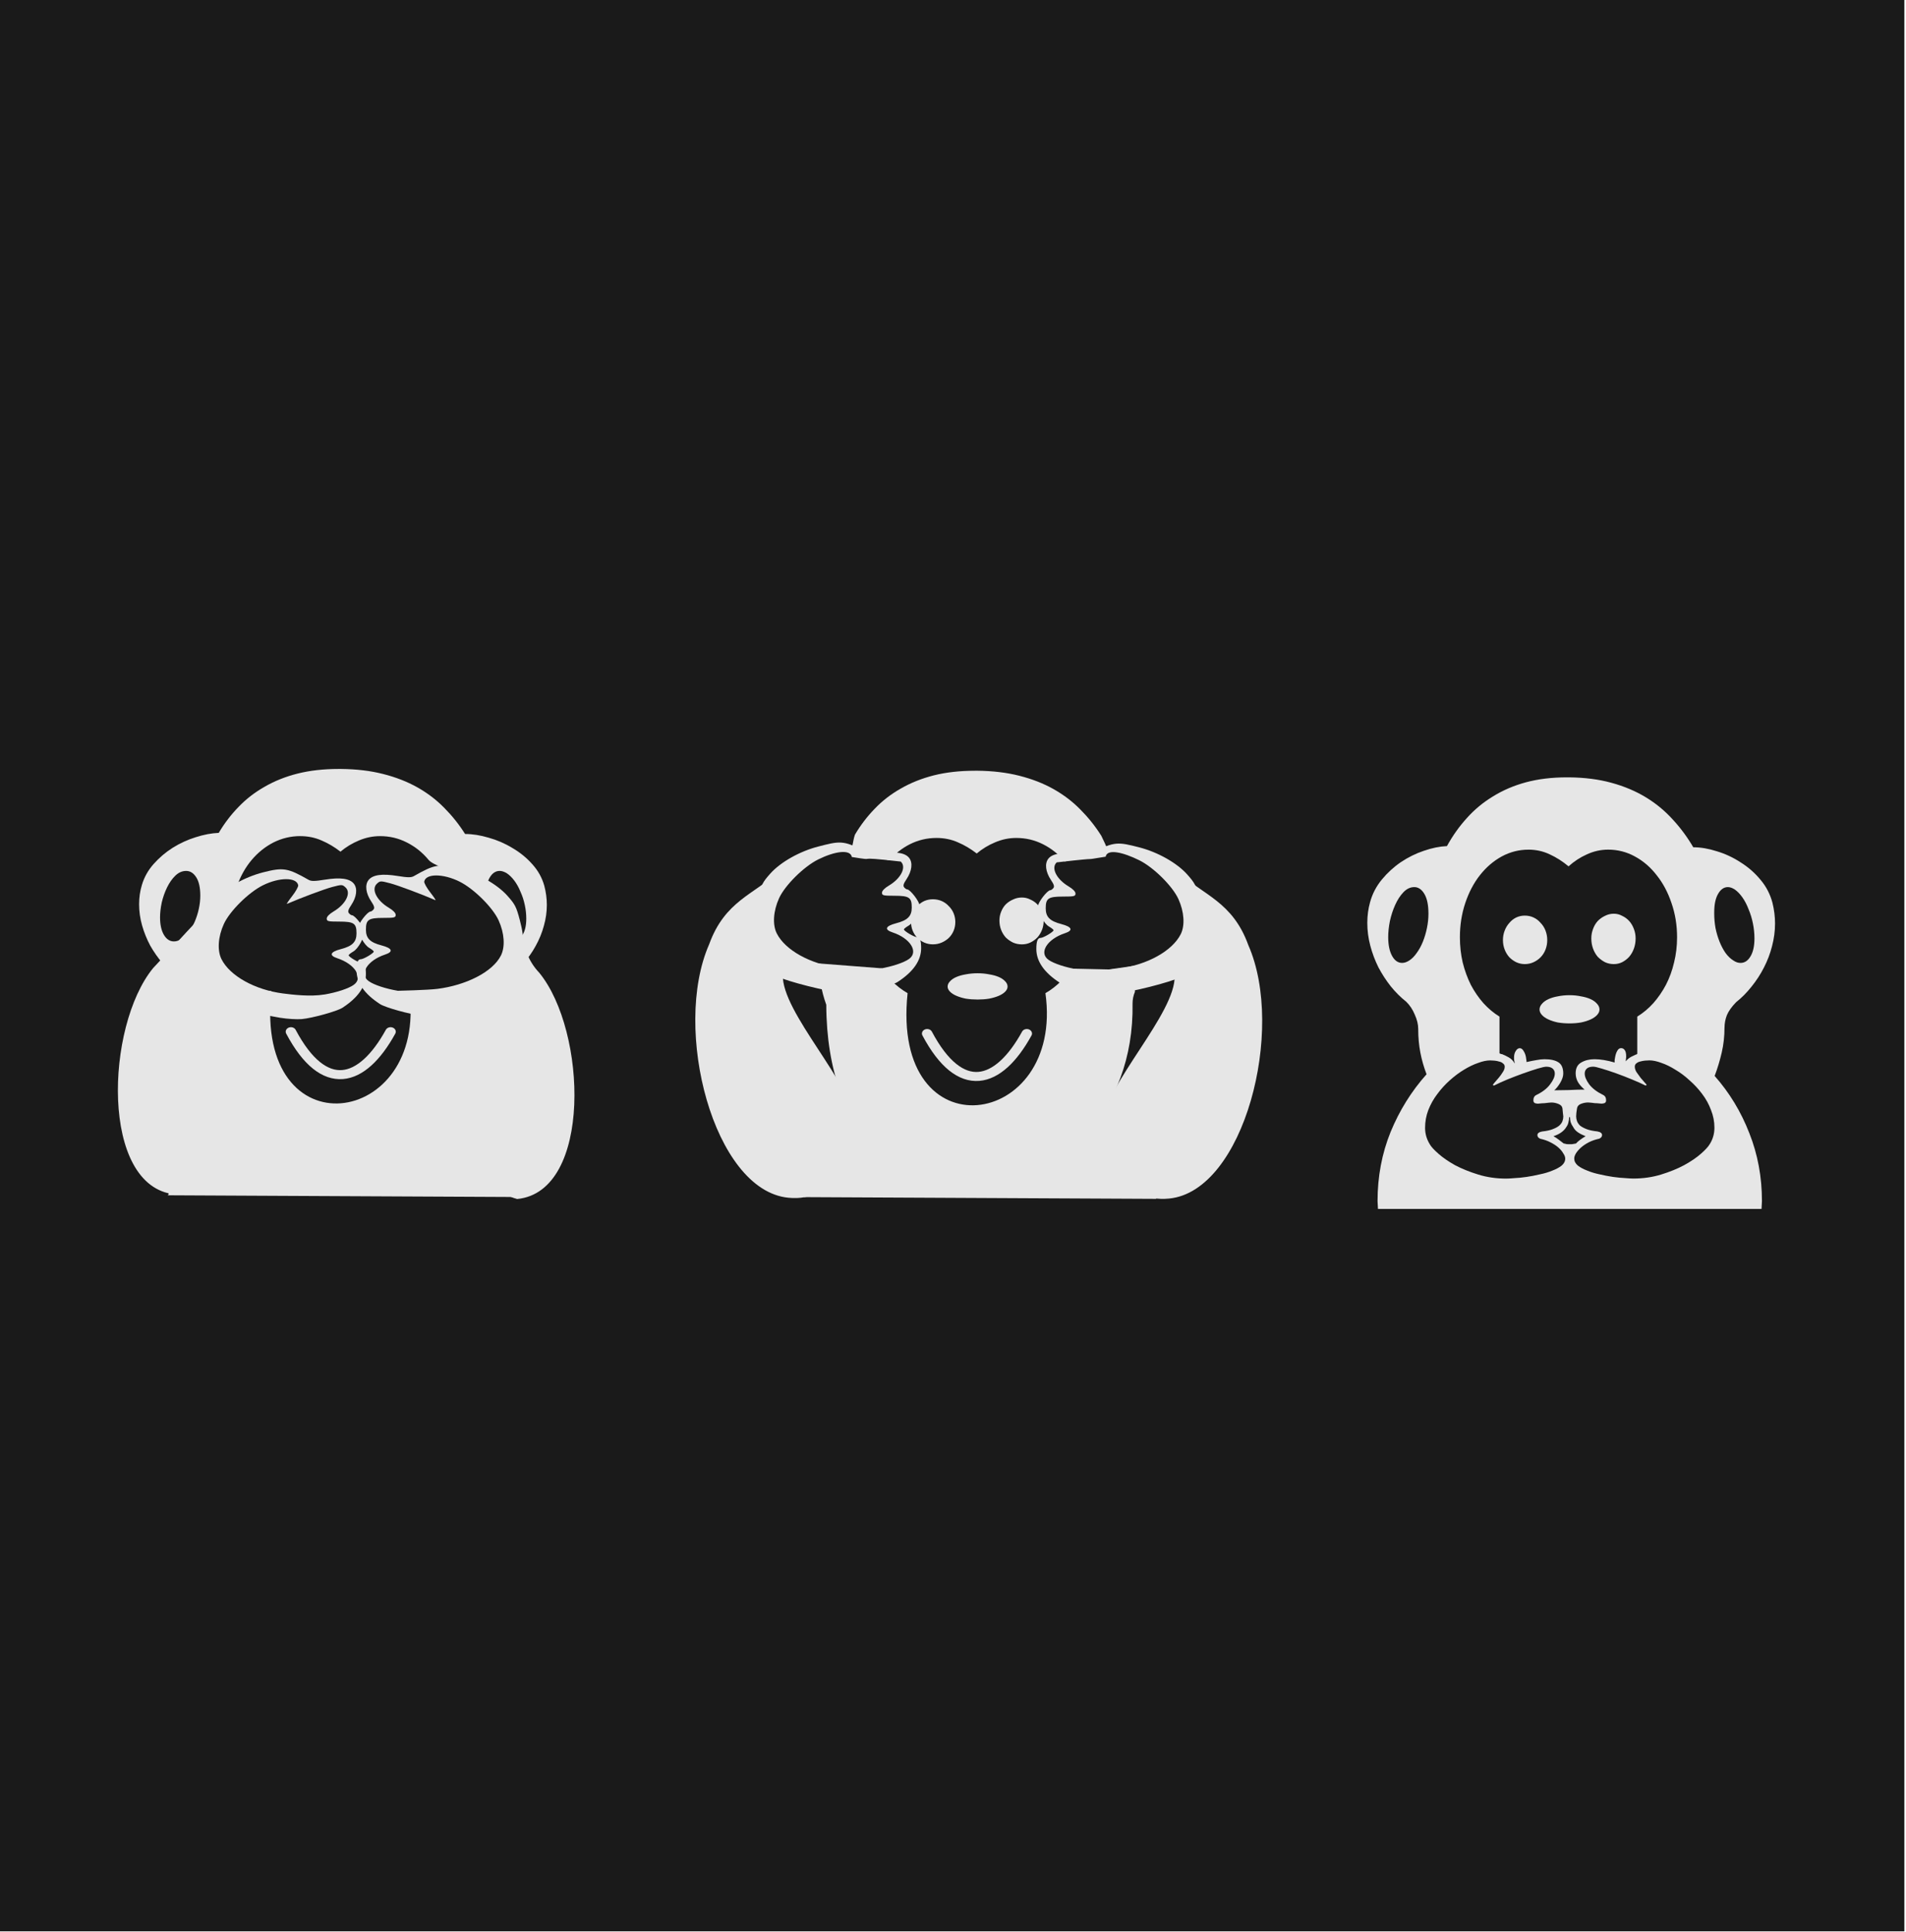 <?xml version="1.0" encoding="UTF-8" standalone="no"?>
<!-- Created with Inkscape (http://www.inkscape.org/) -->

<svg
   xmlns:dc="http://purl.org/dc/elements/1.1/"
   xmlns:cc="http://creativecommons.org/ns#"
   xmlns:rdf="http://www.w3.org/1999/02/22-rdf-syntax-ns#"
   xmlns:svg="http://www.w3.org/2000/svg"
   xmlns="http://www.w3.org/2000/svg"
   xmlns:sodipodi="http://sodipodi.sourceforge.net/DTD/sodipodi-0.dtd"
   xmlns:inkscape="http://www.inkscape.org/namespaces/inkscape"
   width="169.152mm"
   height="171.409mm"
   viewBox="0 0 169.152 171.409"
   version="1.1"
   id="svg8"
   inkscape:version="0.91 r13725"
   sodipodi:docname="seenoevilhearnoevilsaynoevil.svg">
  <defs
     id="defs2" />
  <sodipodi:namedview
     id="base"
     pagecolor="#ffffff"
     bordercolor="#666666"
     borderopacity="1.0"
     inkscape:pageopacity="0.0"
     inkscape:pageshadow="2"
     inkscape:zoom="0.76"
     inkscape:cx="29.686141"
     inkscape:cy="110.89113"
     inkscape:document-units="mm"
     inkscape:current-layer="text817"
     showgrid="false"
     fit-margin-top="0"
     fit-margin-left="0"
     fit-margin-right="0"
     fit-margin-bottom="0"
     inkscape:window-width="1916"
     inkscape:window-height="1035"
     inkscape:window-x="4"
     inkscape:window-y="1"
     inkscape:window-maximized="1" />
  <g
     inkscape:label="Layer 1"
     inkscape:groupmode="layer"
     id="layer1"
     transform="translate(11.501,98.289)">
    <g
       transform="matrix(1.862,0,0,1.862,128.009,-262.975)"
       aria-label="👁 👂 🙊"
       style="font-style:normal;font-weight:normal;font-size:18.367px;line-height:1.25;font-family:sans-serif;letter-spacing:0px;word-spacing:0px;fill:#e6e6e6;fill-opacity:1;stroke:none;stroke-width:0.574"
       id="text817">
      <g
         transform="matrix(0.552,0,0,0.559,135.047,105.272)"
         id="layer1-3"
         inkscape:label="Layer 1">
        <rect
           y="-30.138"
           x="-380.592"
           height="164.638"
           width="164.638"
           id="rect819"
           style="opacity:1;fill:#1a1a1a;fill-opacity:1;stroke:none;stroke-width:0.7;stroke-linecap:round;stroke-linejoin:bevel;stroke-miterlimit:4;stroke-dasharray:none;stroke-dashoffset:0;stroke-opacity:1" />
      </g>
      <g
         id="g40058"
         transform="matrix(1.071,0,0,0.927,48.577,34.522)">
        <g
           id="g40075"
           transform="translate(55.458,1.307)">
          <path
             inkscape:connector-curvature="0"
             d="m -94.028,109.678 q 0,0.666 -0.124,1.283 -0.124,0.617 -0.314,1.198 0.991,1.295 1.543,2.94 0.562,1.634 0.562,3.497 l -0.019,0.399 -17.069,0 -0.019,-0.399 q 0,-1.9 0.581,-3.558 0.591,-1.658 1.6,-2.965 -0.181,-0.545 -0.276,-1.113 -0.095,-0.569 -0.095,-1.21 0,-0.351 -0.152,-0.738 -0.143,-0.399 -0.381,-0.666 -0.371,-0.339 -0.686,-0.787 -0.314,-0.46 -0.552,-0.98 -0.229,-0.532 -0.362,-1.113 -0.133,-0.581 -0.133,-1.174 0,-0.557 0.124,-1.065 0.152,-0.641 0.524,-1.162 0.371,-0.52 0.848,-0.895 0.486,-0.375 1.019,-0.581 0.543,-0.218 1.029,-0.242 0.381,-0.799 0.886,-1.44 0.505,-0.653 1.162,-1.113 0.657,-0.472 1.467,-0.726 0.819,-0.254 1.819,-0.254 l 0.105,0 q 1.038,0.012 1.876,0.278 0.848,0.266 1.524,0.738 0.676,0.472 1.2,1.137 0.524,0.653 0.924,1.44 0.495,0 1.048,0.206 0.562,0.194 1.057,0.569 0.505,0.363 0.886,0.895 0.381,0.52 0.533,1.186 0.114,0.532 0.114,1.065 0,0.581 -0.133,1.162 -0.124,0.569 -0.362,1.101 -0.229,0.52 -0.552,0.98 -0.314,0.46 -0.686,0.799 -0.295,0.351 -0.41,0.666 -0.105,0.315 -0.105,0.641 z m 0.457,-7.103 q -0.171,-0.121 -0.305,-0.121 -0.267,0 -0.438,0.351 -0.171,0.339 -0.171,0.944 l 0,0.073 q 0,0.363 0.057,0.738 0.067,0.375 0.181,0.702 0.114,0.327 0.267,0.581 0.162,0.254 0.352,0.387 0.152,0.121 0.314,0.121 0.267,0 0.438,-0.327 0.181,-0.339 0.181,-0.932 0,-0.375 -0.067,-0.762 -0.067,-0.387 -0.191,-0.726 -0.114,-0.351 -0.276,-0.617 -0.162,-0.266 -0.343,-0.411 z m -7.392,13.093 q 0.076,0 0.143,0 0.076,-0.012 0.181,-0.036 0.076,-0.097 0.191,-0.194 0.114,-0.097 0.238,-0.181 -0.191,-0.085 -0.333,-0.194 -0.143,-0.109 -0.219,-0.278 -0.076,-0.121 -0.114,-0.254 -0.029,-0.133 -0.029,-0.254 l -0.038,0 q 0,0.121 -0.029,0.254 -0.019,0.133 -0.095,0.254 -0.162,0.315 -0.572,0.472 0.133,0.085 0.238,0.181 0.114,0.097 0.219,0.194 0.048,0 0.095,0.024 0.057,0.012 0.124,0.012 z m 6.277,0 q 0.21,-0.387 0.21,-0.847 0,-0.472 -0.152,-0.908 -0.143,-0.448 -0.391,-0.823 -0.248,-0.387 -0.562,-0.702 -0.305,-0.327 -0.629,-0.545 -0.314,-0.23 -0.619,-0.351 -0.305,-0.133 -0.543,-0.133 -0.076,0 -0.191,0.012 -0.114,0.012 -0.219,0.048 -0.095,0.024 -0.171,0.097 -0.067,0.06 -0.067,0.169 0,0.133 0.076,0.278 0.086,0.145 0.181,0.29 0.105,0.133 0.181,0.242 0.086,0.097 0.086,0.133 -0.01,0.012 -0.019,0.012 -0.01,0.012 -0.019,0.012 l -0.01,0 q -0.248,-0.145 -0.61,-0.315 -0.352,-0.169 -0.705,-0.315 -0.352,-0.145 -0.638,-0.242 -0.276,-0.097 -0.371,-0.097 -0.19,0 -0.286,0.097 -0.095,0.097 -0.095,0.254 0,0.242 0.2,0.557 0.21,0.315 0.619,0.545 0.133,0.073 0.133,0.278 0,0.109 -0.076,0.145 -0.076,0.024 -0.124,0.024 -0.038,0 -0.124,-0.012 -0.076,-0.012 -0.171,-0.012 -0.086,-0.012 -0.171,-0.024 -0.086,-0.012 -0.133,-0.012 -0.162,0 -0.324,0.073 -0.152,0.073 -0.171,0.23 -0.01,0.06 -0.029,0.23 -0.01,0.157 -0.01,0.181 0,0.121 0.038,0.242 0.038,0.121 0.133,0.23 0.105,0.097 0.286,0.181 0.19,0.085 0.486,0.121 0.114,0.024 0.162,0.073 0.048,0.048 0.048,0.109 0,0.133 -0.133,0.194 -0.248,0.06 -0.457,0.182 -0.2,0.121 -0.343,0.266 -0.143,0.145 -0.229,0.303 -0.076,0.145 -0.076,0.266 0,0.206 0.162,0.363 0.162,0.145 0.41,0.254 0.248,0.121 0.552,0.194 0.314,0.085 0.6,0.133 0.295,0.048 0.533,0.06 0.248,0.024 0.371,0.024 0.657,0 1.238,-0.206 0.581,-0.206 1.029,-0.484 0.457,-0.29 0.752,-0.593 0.295,-0.303 0.381,-0.484 z m -8.068,-15.138 q -0.629,0 -1.191,0.351 -0.552,0.351 -0.972,0.968 -0.41,0.605 -0.648,1.428 -0.238,0.823 -0.238,1.755 0,0.678 0.124,1.295 0.133,0.617 0.362,1.15 0.238,0.52 0.562,0.944 0.324,0.411 0.714,0.69 l 0,1.888 q 0.038,0.024 0.076,0.036 0.048,0 0.076,0.024 0.086,0.036 0.257,0.145 0.171,0.109 0.267,0.315 0,-0.06 -0.019,-0.133 -0.01,-0.073 -0.01,-0.169 0,-0.206 0.076,-0.339 0.076,-0.145 0.181,-0.145 0.105,0 0.181,0.169 0.086,0.157 0.105,0.399 0,0.024 0.01,0.06 0,0.024 0,0.048 0.01,0.024 0.01,0.036 0.219,-0.06 0.419,-0.097 0.21,-0.048 0.371,-0.048 0.41,0 0.619,0.157 0.219,0.157 0.219,0.581 0,0.206 -0.133,0.472 -0.133,0.254 -0.267,0.387 0.276,0 0.657,-0.012 0.381,-0.024 0.695,-0.024 -0.171,-0.157 -0.286,-0.363 -0.114,-0.218 -0.114,-0.472 0,-0.399 0.248,-0.557 0.248,-0.169 0.591,-0.169 0.391,0 0.895,0.169 0,-0.06 0,-0.121 0.01,-0.073 0.019,-0.133 0.029,-0.206 0.095,-0.339 0.067,-0.145 0.171,-0.145 0.105,0 0.162,0.097 0.067,0.097 0.067,0.327 0,0.073 -0.01,0.133 0,0.06 -0.01,0.121 0.105,-0.145 0.238,-0.23 0.143,-0.085 0.219,-0.121 0.038,0 0.057,-0.036 l 0,-1.912 q 0.391,-0.278 0.714,-0.69 0.324,-0.424 0.562,-0.944 0.238,-0.532 0.362,-1.15 0.133,-0.617 0.133,-1.295 0,-0.932 -0.248,-1.755 -0.238,-0.823 -0.657,-1.428 -0.41,-0.617 -0.972,-0.968 -0.552,-0.351 -1.191,-0.351 -0.486,0 -0.943,0.242 -0.448,0.23 -0.819,0.617 -0.4,-0.387 -0.838,-0.617 -0.438,-0.242 -0.953,-0.242 z m -5.306,5.699 q 0.181,-0.133 0.333,-0.387 0.162,-0.254 0.276,-0.581 0.114,-0.327 0.181,-0.702 0.067,-0.375 0.067,-0.738 0,-0.666 -0.181,-1.016 -0.181,-0.351 -0.448,-0.351 -0.267,0 -0.486,0.266 -0.21,0.254 -0.362,0.641 -0.152,0.387 -0.238,0.835 -0.076,0.448 -0.076,0.823 0,0.605 0.171,0.968 0.171,0.363 0.448,0.363 0.152,0 0.314,-0.121 z m 5.144,0.182 q -0.2,0 -0.381,-0.097 -0.171,-0.097 -0.305,-0.254 -0.133,-0.169 -0.21,-0.399 -0.076,-0.23 -0.076,-0.484 0,-0.254 0.076,-0.484 0.076,-0.23 0.21,-0.399 0.133,-0.182 0.305,-0.278 0.181,-0.097 0.381,-0.097 0.21,0 0.391,0.097 0.181,0.097 0.314,0.278 0.143,0.169 0.219,0.399 0.076,0.23 0.076,0.484 0,0.254 -0.076,0.484 -0.076,0.23 -0.219,0.399 -0.133,0.157 -0.314,0.254 -0.181,0.097 -0.391,0.097 z m 3.962,0 q -0.21,0 -0.391,-0.097 -0.181,-0.109 -0.324,-0.278 -0.133,-0.181 -0.21,-0.424 -0.076,-0.242 -0.076,-0.52 0,-0.254 0.076,-0.484 0.076,-0.242 0.21,-0.411 0.143,-0.169 0.324,-0.266 0.181,-0.109 0.391,-0.109 0.2,0 0.371,0.109 0.181,0.097 0.314,0.266 0.133,0.169 0.21,0.411 0.076,0.23 0.076,0.484 0,0.278 -0.076,0.52 -0.076,0.242 -0.21,0.424 -0.133,0.169 -0.314,0.278 -0.171,0.097 -0.371,0.097 z m -3.305,2.335 q 0,-0.157 0.105,-0.29 0.105,-0.145 0.286,-0.242 0.181,-0.097 0.419,-0.145 0.248,-0.06 0.524,-0.06 0.276,0 0.514,0.06 0.248,0.048 0.429,0.145 0.181,0.097 0.286,0.242 0.105,0.133 0.105,0.29 0,0.145 -0.105,0.278 -0.105,0.133 -0.286,0.23 -0.181,0.097 -0.429,0.157 -0.238,0.048 -0.514,0.048 -0.276,0 -0.524,-0.048 -0.238,-0.06 -0.419,-0.157 -0.181,-0.097 -0.286,-0.23 -0.105,-0.133 -0.105,-0.278 z m -4.886,6.922 q 0.086,0.182 0.381,0.484 0.295,0.303 0.743,0.593 0.457,0.278 1.038,0.484 0.581,0.206 1.238,0.206 0.124,0 0.362,-0.024 0.248,-0.012 0.533,-0.06 0.295,-0.048 0.6,-0.133 0.314,-0.073 0.562,-0.194 0.248,-0.109 0.41,-0.254 0.162,-0.157 0.162,-0.363 0,-0.121 -0.086,-0.266 -0.076,-0.157 -0.219,-0.303 -0.143,-0.145 -0.352,-0.266 -0.2,-0.121 -0.448,-0.182 -0.133,-0.06 -0.133,-0.194 0,-0.06 0.048,-0.109 0.048,-0.048 0.162,-0.073 0.295,-0.036 0.476,-0.121 0.191,-0.085 0.286,-0.181 0.105,-0.109 0.143,-0.23 0.038,-0.121 0.038,-0.242 0,-0.024 -0.019,-0.182 -0.01,-0.169 -0.019,-0.23 -0.019,-0.157 -0.181,-0.23 -0.152,-0.073 -0.314,-0.073 -0.048,0 -0.133,0.012 -0.086,0.012 -0.181,0.024 -0.086,0 -0.171,0.012 -0.076,0.012 -0.114,0.012 -0.048,0 -0.124,-0.024 -0.076,-0.036 -0.076,-0.145 0,-0.206 0.133,-0.278 0.41,-0.23 0.61,-0.545 0.21,-0.315 0.21,-0.557 0,-0.157 -0.095,-0.254 -0.095,-0.097 -0.286,-0.097 -0.095,0 -0.381,0.097 -0.276,0.097 -0.629,0.242 -0.352,0.145 -0.714,0.315 -0.352,0.169 -0.6,0.315 -0.019,0 -0.029,-0.012 -0.01,0 -0.019,-0.012 0,-0.036 0.076,-0.133 0.086,-0.109 0.181,-0.242 0.105,-0.145 0.181,-0.29 0.086,-0.145 0.086,-0.278 0,-0.109 -0.076,-0.169 -0.067,-0.073 -0.171,-0.097 -0.095,-0.036 -0.21,-0.048 -0.114,-0.012 -0.191,-0.012 -0.238,0 -0.543,0.133 -0.305,0.121 -0.629,0.351 -0.314,0.218 -0.629,0.545 -0.305,0.315 -0.552,0.702 -0.248,0.375 -0.4,0.823 -0.143,0.436 -0.143,0.908 0,0.46 0.21,0.847 z"
             style="fill:#e6e6e6;fill-opacity:1;stroke-width:0.574"
             id="path825" />
        </g>
        <g
           id="g40078"
           transform="translate(-19.241,0.871)">
          <path
             id="path39930"
             style="fill:#e6e6e6;fill-opacity:1;stroke-width:0.574"
             d="m -73.986,108.776 c 0.166,11.297 -13.589,13.802 -13.631,0.068 0,-0.218 -0.051,-0.446 -0.152,-0.686 -0.095,-0.248 -0.222,-0.454 -0.381,-0.619 -0.248,-0.21 -0.476,-0.454 -0.686,-0.731 -0.21,-0.285 -0.394,-0.589 -0.552,-0.911 -0.152,-0.33 -0.273,-0.675 -0.362,-1.035 -0.089,-0.36 -0.133,-0.724 -0.133,-1.091 0,-0.345 0.041,-0.675 0.124,-0.99 0.102,-0.398 0.276,-0.758 0.524,-1.08 0.248,-0.323 0.53,-0.6 0.848,-0.833 0.324,-0.233 0.664,-0.413 1.019,-0.54 0.362,-0.135 0.705,-0.21 1.029,-0.225 0.254,-0.495 0.549,-0.941 0.886,-1.339 0.337,-0.405 0.724,-0.75 1.162,-1.035 0.438,-0.293 0.927,-0.518 1.467,-0.675 0.546,-0.158 1.153,-0.236 1.819,-0.236 l 0.105,0 c 0.692,0.007 1.318,0.094 1.876,0.259 0.565,0.165 1.073,0.394 1.524,0.686 0.451,0.293 0.851,0.645 1.2,1.058 0.349,0.405 0.657,0.851 0.924,1.339 0.33,0 0.679,0.064 1.048,0.191 0.375,0.12 0.727,0.296 1.057,0.529 0.337,0.225 0.632,0.503 0.886,0.833 0.254,0.323 0.432,0.69 0.533,1.103 0.076,0.33 0.114,0.66 0.114,0.99 0,0.36 -0.044,0.72 -0.133,1.08 -0.083,0.353 -0.203,0.694 -0.362,1.024 -0.152,0.323 -0.337,0.626 -0.552,0.911 -0.21,0.285 -0.438,0.533 -0.686,0.743 -0.197,0.218 -0.333,0.424 -0.41,0.619 -0.07,0.195 -0.105,0.394 -0.105,0.596 z m 0.457,-6.605 c -0.114,-0.075 -0.216,-0.113 -0.305,-0.113 -0.178,0 -0.324,0.109 -0.438,0.326 -0.114,0.21 -0.171,0.503 -0.171,0.878 l 0,0.068 c 0,0.225 0.343,0.359 0.381,0.592 0.044,0.233 0.024,-0.071 0.1,0.131 0.815,0.089 0.327,1.046 0.429,1.204 0.108,0.158 0.225,0.278 0.352,0.36 0.102,0.075 -0.199,0.065 -0.091,0.065 0.178,0 0.324,-0.101 0.438,-0.304 0.121,-0.21 0.181,-0.499 0.181,-0.866 0,-0.233 -0.022,-0.469 -0.067,-0.709 -0.044,-0.24 -0.108,-0.465 -0.191,-0.675 -0.076,-0.218 -0.168,-0.409 -0.276,-0.574 -0.108,-0.165 -0.222,-0.293 -0.343,-0.383 z m -9.182,-1.902 c -0.419,0 -0.816,0.109 -1.191,0.326 -0.368,0.218 -0.692,0.518 -0.972,0.9 -0.273,0.375 -0.489,0.818 -0.648,1.328 -0.159,0.51 -0.926,1.528 -0.926,2.106 0,0.42 -0.647,2.007 -0.565,2.389 0.089,0.383 0.898,0.691 1.05,1.022 0.159,0.323 1.034,0.236 1.25,0.498 0.216,0.255 0.454,-0.764 0.714,-0.591 -0.756,8.323 6.984,7.019 6.134,9e-5 0.26,-0.173 1.389,0.467 1.605,0.212 0.216,-0.263 2.104,-0.745 2.263,-1.067 0.159,-0.33 0.522,-2.251 0.605,-2.634 0.089,-0.383 -0.636,-1.163 -0.636,-1.583 0,-0.578 -1.135,-0.031 -1.3,-0.541 -0.159,-0.51 -1.39,-0.763 -1.669,-1.138 -0.273,-0.383 -0.597,-0.683 -0.972,-0.9 -0.368,-0.218 -0.765,-0.326 -1.191,-0.326 -0.324,0 -0.638,0.075 -0.943,0.225 -0.298,0.143 -0.572,0.334 -0.819,0.574 -0.267,-0.24 -0.546,-0.431 -0.838,-0.574 -0.292,-0.15 -0.61,-0.225 -0.953,-0.225 z m -5.306,5.3 c 0.121,-0.083 0.232,-0.202 0.333,-0.36 0.108,-0.158 0.2,-0.338 0.276,-0.54 0.076,-0.203 0.137,-0.42 0.181,-0.653 0.044,-0.233 0.067,-0.461 0.067,-0.686 0,-0.413 -0.06,-0.728 -0.181,-0.945 -0.121,-0.218 -0.27,-0.326 -0.448,-0.326 -0.178,0 -0.34,0.083 -0.486,0.248 -0.14,0.158 -0.26,0.356 -0.362,0.596 -0.102,0.24 -0.181,0.499 -0.238,0.776 -0.051,0.278 -0.076,0.533 -0.076,0.765 0,0.375 0.057,0.675 0.171,0.9 0.114,0.225 0.264,0.338 0.448,0.338 0.102,0 0.206,-0.037 0.314,-0.113 z"
             inkscape:connector-curvature="0"
             sodipodi:nodetypes="ccccccsscsccccccsccsccccccsccccccccscssccccscsscccccccssccccccccscccscccccccccscscscscscc" />
          <path
             style="fill:none;fill-opacity:1;fill-rule:evenodd;stroke:#e6e6e6;stroke-width:0.464;stroke-linecap:round;stroke-linejoin:round;stroke-miterlimit:4;stroke-dasharray:none;stroke-opacity:1"
             d="m -83.127,110.322 c 1.478,3.215 3.168,2.658 4.435,0"
             id="path39934"
             inkscape:connector-curvature="0"
             sodipodi:nodetypes="cc" />
          <path
             style="fill:#e6e6e6;fill-opacity:1;fill-rule:evenodd;stroke:#e6e6e6;stroke-width:0.072px;stroke-linecap:butt;stroke-linejoin:miter;stroke-opacity:1"
             d="m -88.522,118.694 15.55,0.088 c 0.213,-3.748 -2.605,-6.79 -5.622,-4.939 0,0 -1.517,1.211 -5.741,-0.265 -4.224,-1.475 -4.294,5.114 -4.186,5.115 z"
             id="path39938"
             inkscape:connector-curvature="0"
             sodipodi:nodetypes="scczs" />
          <path
             style="fill:#e6e6e6;fill-opacity:1"
             d="m -83.589,109.609 c -1.01,-0.189 -2.527,-0.678 -2.799,-0.901 -0.081,-0.067 -0.296,-0.517 -0.478,-1.001 -0.292,-0.78 -0.331,-0.954 -0.345,-1.533 -0.011,-0.482 0.029,-0.851 0.156,-1.406 0.154,-0.675 0.211,-0.803 0.551,-1.243 0.458,-0.593 1.313,-1.149 2.14,-1.393 0.897,-0.264 1.095,-0.227 2.025,0.385 0.117,0.077 0.273,0.075 0.723,-0.009 0.688,-0.129 1.104,-0.062 1.291,0.208 0.171,0.248 0.125,0.68 -0.117,1.097 -0.135,0.232 -0.161,0.337 -0.104,0.417 0.042,0.059 0.103,0.107 0.136,0.107 0.132,0 0.546,0.621 0.548,0.822 0.003,0.324 -0.264,0.892 -0.49,1.043 -0.112,0.075 -0.205,0.161 -0.205,0.191 -4.6e-4,0.083 0.454,0.394 0.576,0.394 0.134,0 0.191,0.171 0.191,0.571 0,0.634 -0.348,1.212 -1.046,1.735 -0.238,0.179 -1.344,0.533 -1.813,0.581 -0.211,0.021 -0.634,-0.008 -0.941,-0.066 z m 1.952,-1.198 c 0.557,-0.11 1.072,-0.306 1.307,-0.499 0.439,-0.361 0.06,-1.065 -0.736,-1.367 -0.376,-0.143 -0.314,-0.325 0.159,-0.467 0.516,-0.154 0.699,-0.367 0.699,-0.811 0,-0.515 -0.113,-0.604 -0.772,-0.604 -0.497,0 -0.553,-0.016 -0.553,-0.156 0,-0.098 0.115,-0.234 0.309,-0.368 0.542,-0.372 0.79,-0.954 0.527,-1.233 -0.143,-0.152 -0.163,-0.152 -0.598,-0.019 -0.348,0.107 -1.394,0.559 -2.007,0.866 -0.033,0.017 0.07,-0.163 0.23,-0.4 0.16,-0.237 0.281,-0.488 0.269,-0.559 -0.069,-0.417 -0.839,-0.416 -1.57,0.003 -0.638,0.366 -1.479,1.329 -1.74,1.993 -0.258,0.656 -0.298,1.358 -0.102,1.807 0.376,0.862 1.495,1.575 2.736,1.759 0.432,0.064 1.223,0.174 1.841,0.053 z"
             id="path39958"
             inkscape:connector-curvature="0"
             sodipodi:nodetypes="cscccsscscscscccsssccccssssssscccsssssccc" />
          <path
             inkscape:connector-curvature="0"
             id="path39960"
             d="m -76.408,109.419 c 1.01,-0.189 2.527,-0.678 2.799,-0.901 0.081,-0.067 0.296,-0.517 0.478,-1.001 0.292,-0.78 0.331,-0.954 0.345,-1.533 0.011,-0.482 -0.029,-0.851 -0.156,-1.406 -0.154,-0.675 -0.211,-0.803 -0.551,-1.243 -0.458,-0.593 -1.313,-1.149 -2.14,-1.393 -0.897,-0.264 -1.096,-0.227 -2.025,0.385 -0.117,0.077 -0.273,0.075 -0.723,-0.009 -0.688,-0.129 -1.104,-0.062 -1.291,0.208 -0.171,0.248 -0.125,0.68 0.117,1.097 0.135,0.232 0.161,0.337 0.104,0.417 -0.042,0.059 -0.103,0.107 -0.136,0.107 -0.132,0 -0.546,0.621 -0.548,0.822 -0.003,0.324 0.264,0.892 0.49,1.043 0.112,0.075 0.205,0.161 0.205,0.191 4.6e-4,0.083 -0.454,0.394 -0.576,0.394 -0.134,0 -0.191,0.171 -0.191,0.571 0,0.634 0.348,1.212 1.046,1.735 0.238,0.179 1.344,0.533 1.813,0.581 0.211,0.021 0.634,-0.008 0.941,-0.066 z m -1.952,-1.198 c -0.557,-0.11 -1.072,-0.306 -1.307,-0.499 -0.44,-0.361 -0.061,-1.065 0.736,-1.367 0.376,-0.143 0.314,-0.325 -0.159,-0.467 -0.516,-0.154 -0.699,-0.367 -0.699,-0.811 0,-0.515 0.113,-0.604 0.772,-0.604 0.497,0 0.553,-0.016 0.553,-0.156 0,-0.098 -0.115,-0.234 -0.309,-0.368 -0.542,-0.372 -0.79,-0.954 -0.527,-1.233 0.143,-0.152 0.163,-0.152 0.598,-0.019 0.348,0.107 1.395,0.559 2.007,0.866 0.033,0.017 -0.07,-0.163 -0.23,-0.4 -0.16,-0.237 -0.281,-0.488 -0.269,-0.559 0.069,-0.417 0.839,-0.416 1.57,0.003 0.638,0.366 1.479,1.329 1.74,1.993 0.258,0.656 0.298,1.358 0.102,1.807 -0.376,0.862 -1.576,1.528 -2.817,1.712 -0.432,0.064 -1.76,0.1 -1.76,0.1 z"
             style="fill:#e6e6e6;fill-opacity:1"
             sodipodi:nodetypes="cscccsscscscscccsssccccssssssscccsssssccc" />
          <path
             style="fill:#e6e6e6;fill-opacity:1;fill-rule:evenodd;stroke:#e6e6e6;stroke-width:0.075px;stroke-linecap:butt;stroke-linejoin:miter;stroke-opacity:1"
             d="m -86.173,103.369 c -1.072,1.172 -2.043,2.472 -3.057,3.707 -2.113,2.981 -2.338,11.195 0.95,11.569 1.463,-0.457 2.59,-2.626 2.752,-4.247 -0.037,-1.931 -0.558,-3.814 -0.497,-5.765 0.003,-1.009 0.059,-1.769 -0.826,-1.924 -0.293,-1.151 1.156,-2.287 0.678,-3.34 z"
             id="path39962"
             inkscape:connector-curvature="0"
             sodipodi:nodetypes="ccccccc" />
          <path
             sodipodi:nodetypes="ccccccc"
             inkscape:connector-curvature="0"
             id="path39969"
             d="m -73.746,103.511 c 1.072,1.172 0.625,2.567 1.64,3.802 2.113,2.981 2.338,11.195 -0.95,11.569 -1.463,-0.457 -2.59,-2.626 -2.752,-4.247 0.037,-1.931 0.558,-3.814 0.497,-5.765 -0.003,-1.009 0.751,-1.485 1.635,-1.639 0.698,-2.383 -0.549,-2.666 -0.07,-3.72 z"
             style="fill:#e6e6e6;fill-opacity:1;fill-rule:evenodd;stroke:#e6e6e6;stroke-width:0.075px;stroke-linecap:butt;stroke-linejoin:miter;stroke-opacity:1" />
        </g>
        <g
           id="g40087"
           transform="translate(-17.732,0.871)">
          <path
             style="fill:#e6e6e6;fill-opacity:1;stroke-width:0.574"
             d="m -54.201,96.91 c -0.667,0 -1.273,0.079 -1.819,0.236 -0.54,0.158 -1.029,0.383 -1.467,0.675 -0.438,0.285 -0.826,0.63 -1.162,1.035 -0.337,0.398 -0.632,0.844 -0.886,1.339 -0.097,0.34 -0.076,0.498 -0.18,0.827 l 1.706,0.492 c 0.266,-0.346 0.57,-0.621 0.913,-0.824 0.375,-0.218 0.771,-0.326 1.19,-0.326 l 1.4e-4,0 c 0.343,2e-5 0.66,0.075 0.952,0.225 0.292,0.143 0.571,0.334 0.838,0.574 0.248,-0.24 0.521,-0.431 0.819,-0.574 0.305,-0.15 0.619,-0.225 0.943,-0.225 0.425,0 0.822,0.109 1.191,0.326 0.369,0.214 0.688,0.509 0.959,0.883 l 1.943,-0.525 c -0.107,-0.305 -0.185,-0.504 -0.311,-0.797 -0.267,-0.488 -0.575,-0.934 -0.924,-1.339 -0.349,-0.413 -0.749,-0.765 -1.2,-1.058 -0.451,-0.293 -0.959,-0.521 -1.524,-0.686 -0.559,-0.165 -1.184,-0.251 -1.876,-0.259 z m 2.095,6.515 c -0.14,0 -0.27,0.034 -0.39,0.101 -0.121,0.06 -0.229,0.142 -0.324,0.247 -0.089,0.105 -0.159,0.233 -0.209,0.383 -0.051,0.143 -0.076,0.292 -0.076,0.45 0,0.173 0.025,0.334 0.076,0.484 0.051,0.15 0.121,0.281 0.209,0.394 0.095,0.105 0.203,0.191 0.324,0.259 0.121,0.06 0.251,0.09 0.39,0.09 0.133,0 0.257,-0.03 0.371,-0.09 0.121,-0.068 0.225,-0.154 0.314,-0.259 0.089,-0.113 0.159,-0.244 0.21,-0.394 0.051,-0.15 0.076,-0.311 0.076,-0.484 0,-0.158 -0.025,-0.307 -0.076,-0.45 -0.051,-0.15 -0.121,-0.278 -0.21,-0.383 -0.089,-0.105 -0.194,-0.188 -0.314,-0.247 -0.114,-0.068 -0.238,-0.101 -0.371,-0.101 z m -3.962,0.09 c -0.133,0 -0.26,0.03 -0.381,0.09 -0.114,0.06 -0.216,0.146 -0.305,0.259 -0.089,0.105 -0.159,0.229 -0.21,0.371 -0.051,0.143 -0.076,0.292 -0.076,0.45 0,0.158 0.025,0.308 0.076,0.45 0.051,0.143 0.121,0.266 0.21,0.371 0.089,0.098 0.19,0.176 0.305,0.236 0.121,0.06 0.248,0.09 0.381,0.09 0.14,0 0.27,-0.03 0.391,-0.09 0.121,-0.06 0.225,-0.139 0.314,-0.236 0.095,-0.105 0.168,-0.229 0.219,-0.371 0.051,-0.143 0.076,-0.293 0.076,-0.45 0,-0.158 -0.025,-0.307 -0.076,-0.45 -0.051,-0.143 -0.124,-0.266 -0.219,-0.371 -0.089,-0.113 -0.194,-0.199 -0.314,-0.259 -0.121,-0.06 -0.251,-0.09 -0.391,-0.09 z m -5.07,3.299 c 0.003,0.69 0.099,1.393 0.327,2.124 0.042,13.734 13.796,11.229 13.63,-0.068 0,-0.203 0.035,-0.401 0.105,-0.596 -0.001,-0.384 -0.017,-0.837 -0.049,-1.336 l -1.103,0.184 -1.691,-0.043 c -0.127,0.223 -0.268,0.43 -0.425,0.621 -0.216,0.255 -0.454,0.469 -0.714,0.641 0.85,7.019 -6.89,8.323 -6.134,-1.6e-4 -0.26,-0.173 -0.498,-0.386 -0.714,-0.641 -0.161,-0.195 -0.305,-0.408 -0.435,-0.636 z m 7.061,0.504 c -0.184,0 -0.359,0.019 -0.524,0.056 -0.159,0.03 -0.298,0.075 -0.419,0.135 -0.121,0.06 -0.216,0.135 -0.286,0.225 -0.07,0.083 -0.105,0.173 -0.105,0.27 0,0.09 0.035,0.176 0.105,0.259 0.07,0.083 0.165,0.154 0.286,0.214 0.121,0.06 0.26,0.109 0.419,0.146 0.165,0.03 0.34,0.045 0.524,0.045 0.184,0 0.356,-0.015 0.514,-0.045 0.165,-0.037 0.308,-0.086 0.429,-0.146 0.121,-0.06 0.216,-0.131 0.286,-0.214 0.07,-0.083 0.105,-0.169 0.105,-0.259 0,-0.098 -0.035,-0.188 -0.105,-0.27 -0.07,-0.09 -0.165,-0.165 -0.286,-0.225 -0.121,-0.06 -0.264,-0.105 -0.429,-0.135 -0.159,-0.037 -0.33,-0.056 -0.514,-0.056 z"
             id="path39941"
             inkscape:connector-curvature="0"
             sodipodi:nodetypes="sccccccccccccscccccsccsscccscccscccccccsscccscccscccscccscccccccccccccscccscccscccscccs" />
          <path
             sodipodi:nodetypes="cc"
             inkscape:connector-curvature="0"
             id="path39943"
             d="m -56.322,110.416 c 1.478,3.215 3.168,2.658 4.435,0"
             style="fill:none;fill-opacity:1;fill-rule:evenodd;stroke:#e6e6e6;stroke-width:0.464;stroke-linecap:round;stroke-linejoin:round;stroke-miterlimit:4;stroke-dasharray:none;stroke-opacity:1" />
          <path
             sodipodi:nodetypes="scczs"
             inkscape:connector-curvature="0"
             id="path39945"
             d="m -61.717,118.788 15.55,0.088 c 0.213,-3.748 -2.605,-6.79 -5.622,-4.939 0,0 -1.517,1.211 -5.741,-0.265 -4.224,-1.475 -4.294,5.114 -4.186,5.115 z"
             style="fill:#e6e6e6;fill-opacity:1;fill-rule:evenodd;stroke:#e6e6e6;stroke-width:0.072px;stroke-linecap:butt;stroke-linejoin:miter;stroke-opacity:1" />
          <path
             sodipodi:nodetypes="cscccsscscscscccsssccccsssssssccsssccc"
             inkscape:connector-curvature="0"
             id="path39971"
             d="m -60.388,108.281 c -1.01,-0.189 -2.527,-0.678 -2.799,-0.901 -0.081,-0.067 -0.296,-0.517 -0.478,-1.001 -0.292,-0.78 -0.331,-0.954 -0.345,-1.533 -0.011,-0.482 0.029,-0.851 0.156,-1.406 0.154,-0.675 0.211,-0.803 0.551,-1.243 0.458,-0.593 1.313,-1.149 2.14,-1.393 0.897,-0.264 1.12,-0.358 2.05,0.254 0.117,0.077 0.248,0.206 0.698,0.122 0.688,-0.129 1.104,-0.062 1.291,0.208 0.171,0.248 0.125,0.68 -0.117,1.097 -0.135,0.232 -0.161,0.337 -0.104,0.417 0.042,0.059 0.103,0.107 0.136,0.107 0.132,0 0.546,0.621 0.548,0.822 0.003,0.324 -0.264,0.892 -0.49,1.043 -0.112,0.075 -0.205,0.161 -0.205,0.191 -4.6e-4,0.083 0.454,0.394 0.576,0.394 0.134,0 0.191,0.171 0.191,0.571 0,0.634 -0.348,1.212 -1.046,1.735 -0.238,0.179 -1.344,0.533 -1.813,0.581 -0.211,0.021 -0.634,-0.008 -0.941,-0.066 z m 1.952,-1.198 c 0.557,-0.11 1.072,-0.306 1.307,-0.499 0.439,-0.361 0.06,-1.065 -0.736,-1.367 -0.376,-0.143 -0.314,-0.325 0.159,-0.467 0.516,-0.154 0.699,-0.367 0.699,-0.811 0,-0.515 -0.113,-0.604 -0.772,-0.604 -0.497,0 -0.553,-0.016 -0.553,-0.156 0,-0.098 0.115,-0.234 0.309,-0.368 0.542,-0.372 0.79,-0.954 0.527,-1.233 -2.374,-0.316 -0.831,0.015 -2.177,-0.235 -0.069,-0.417 -0.768,-0.292 -1.499,0.127 -0.638,0.366 -1.479,1.329 -1.74,1.993 -0.258,0.656 -0.298,1.358 -0.102,1.807 0.376,0.862 1.495,1.575 2.736,1.759 0.432,0.064 1.223,0.174 1.841,0.053 z"
             style="fill:#e6e6e6;fill-opacity:1" />
          <path
             sodipodi:nodetypes="ccccccc"
             inkscape:connector-curvature="0"
             id="path39973"
             d="m -62.931,102.136 c -1.072,1.172 -2.36,1.481 -3.057,3.707 -1.654,4.345 0.203,12.6 3.491,12.974 2.098,0.245 2.731,-2.213 2.894,-3.833 -0.037,-1.931 -3.24,-5.632 -3.179,-7.584 0.003,-1.009 0.059,-1.769 -0.826,-1.924 -0.293,-1.151 1.156,-2.287 0.678,-3.34 z"
             style="fill:#e6e6e6;fill-opacity:1;fill-rule:evenodd;stroke:#e6e6e6;stroke-width:0.075px;stroke-linecap:butt;stroke-linejoin:miter;stroke-opacity:1" />
          <path
             style="fill:#e6e6e6;fill-opacity:1"
             d="m -47.664,108.323 c 1.01,-0.189 2.527,-0.678 2.799,-0.901 0.081,-0.067 0.296,-0.517 0.478,-1.001 0.292,-0.78 0.331,-0.954 0.345,-1.533 0.011,-0.482 -0.029,-0.851 -0.156,-1.406 -0.154,-0.675 -0.211,-0.803 -0.551,-1.243 -0.458,-0.593 -1.313,-1.149 -2.14,-1.393 -0.897,-0.264 -1.12,-0.329 -2.05,0.283 -0.117,0.077 -0.248,0.177 -0.698,0.093 -0.688,-0.129 -1.104,-0.062 -1.291,0.208 -0.171,0.248 -0.125,0.68 0.117,1.097 0.135,0.232 0.161,0.337 0.104,0.417 -0.042,0.059 -0.103,0.107 -0.136,0.107 -0.132,0 -0.546,0.621 -0.548,0.822 -0.003,0.324 0.264,0.892 0.49,1.043 0.112,0.075 0.205,0.161 0.205,0.191 4.6e-4,0.083 -0.454,0.394 -0.576,0.394 -0.134,0 -0.191,0.171 -0.191,0.571 0,0.634 0.348,1.212 1.046,1.735 0.238,0.179 1.344,0.533 1.813,0.581 0.211,0.021 0.634,-0.008 0.941,-0.066 z m -1.952,-1.198 c -0.557,-0.11 -1.072,-0.306 -1.307,-0.499 -0.439,-0.361 -0.06,-1.065 0.736,-1.367 0.376,-0.143 0.314,-0.325 -0.159,-0.467 -0.516,-0.154 -0.699,-0.367 -0.699,-0.811 0,-0.515 0.113,-0.604 0.772,-0.604 0.497,0 0.553,-0.016 0.553,-0.156 0,-0.098 -0.115,-0.234 -0.309,-0.368 -0.542,-0.372 -0.79,-0.954 -0.527,-1.233 2.374,-0.316 0.831,-0.043 2.177,-0.293 0.069,-0.417 0.768,-0.233 1.499,0.185 0.638,0.366 1.479,1.329 1.74,1.993 0.258,0.656 0.298,1.358 0.102,1.807 -0.376,0.862 -1.495,1.575 -2.736,1.759 -0.432,0.064 -1.223,0.174 -1.841,0.053 z"
             id="path40006"
             inkscape:connector-curvature="0"
             sodipodi:nodetypes="cscccsscscscscccsssccccsssssssccsssccc" />
          <path
             style="fill:#e6e6e6;fill-opacity:1;fill-rule:evenodd;stroke:#e6e6e6;stroke-width:0.075px;stroke-linecap:butt;stroke-linejoin:miter;stroke-opacity:1"
             d="m -45.121,102.178 c 1.072,1.172 2.36,1.481 3.057,3.707 1.654,4.345 -0.203,12.6 -3.491,12.974 -2.098,0.245 -2.731,-2.213 -2.894,-3.833 0.037,-1.931 3.24,-5.632 3.179,-7.584 -0.003,-1.009 -0.059,-1.769 0.826,-1.924 0.293,-1.151 -1.156,-2.287 -0.678,-3.34 z"
             id="path40008"
             inkscape:connector-curvature="0"
             sodipodi:nodetypes="ccccccc" />
        </g>
      </g>
    </g>
  </g>
</svg>
